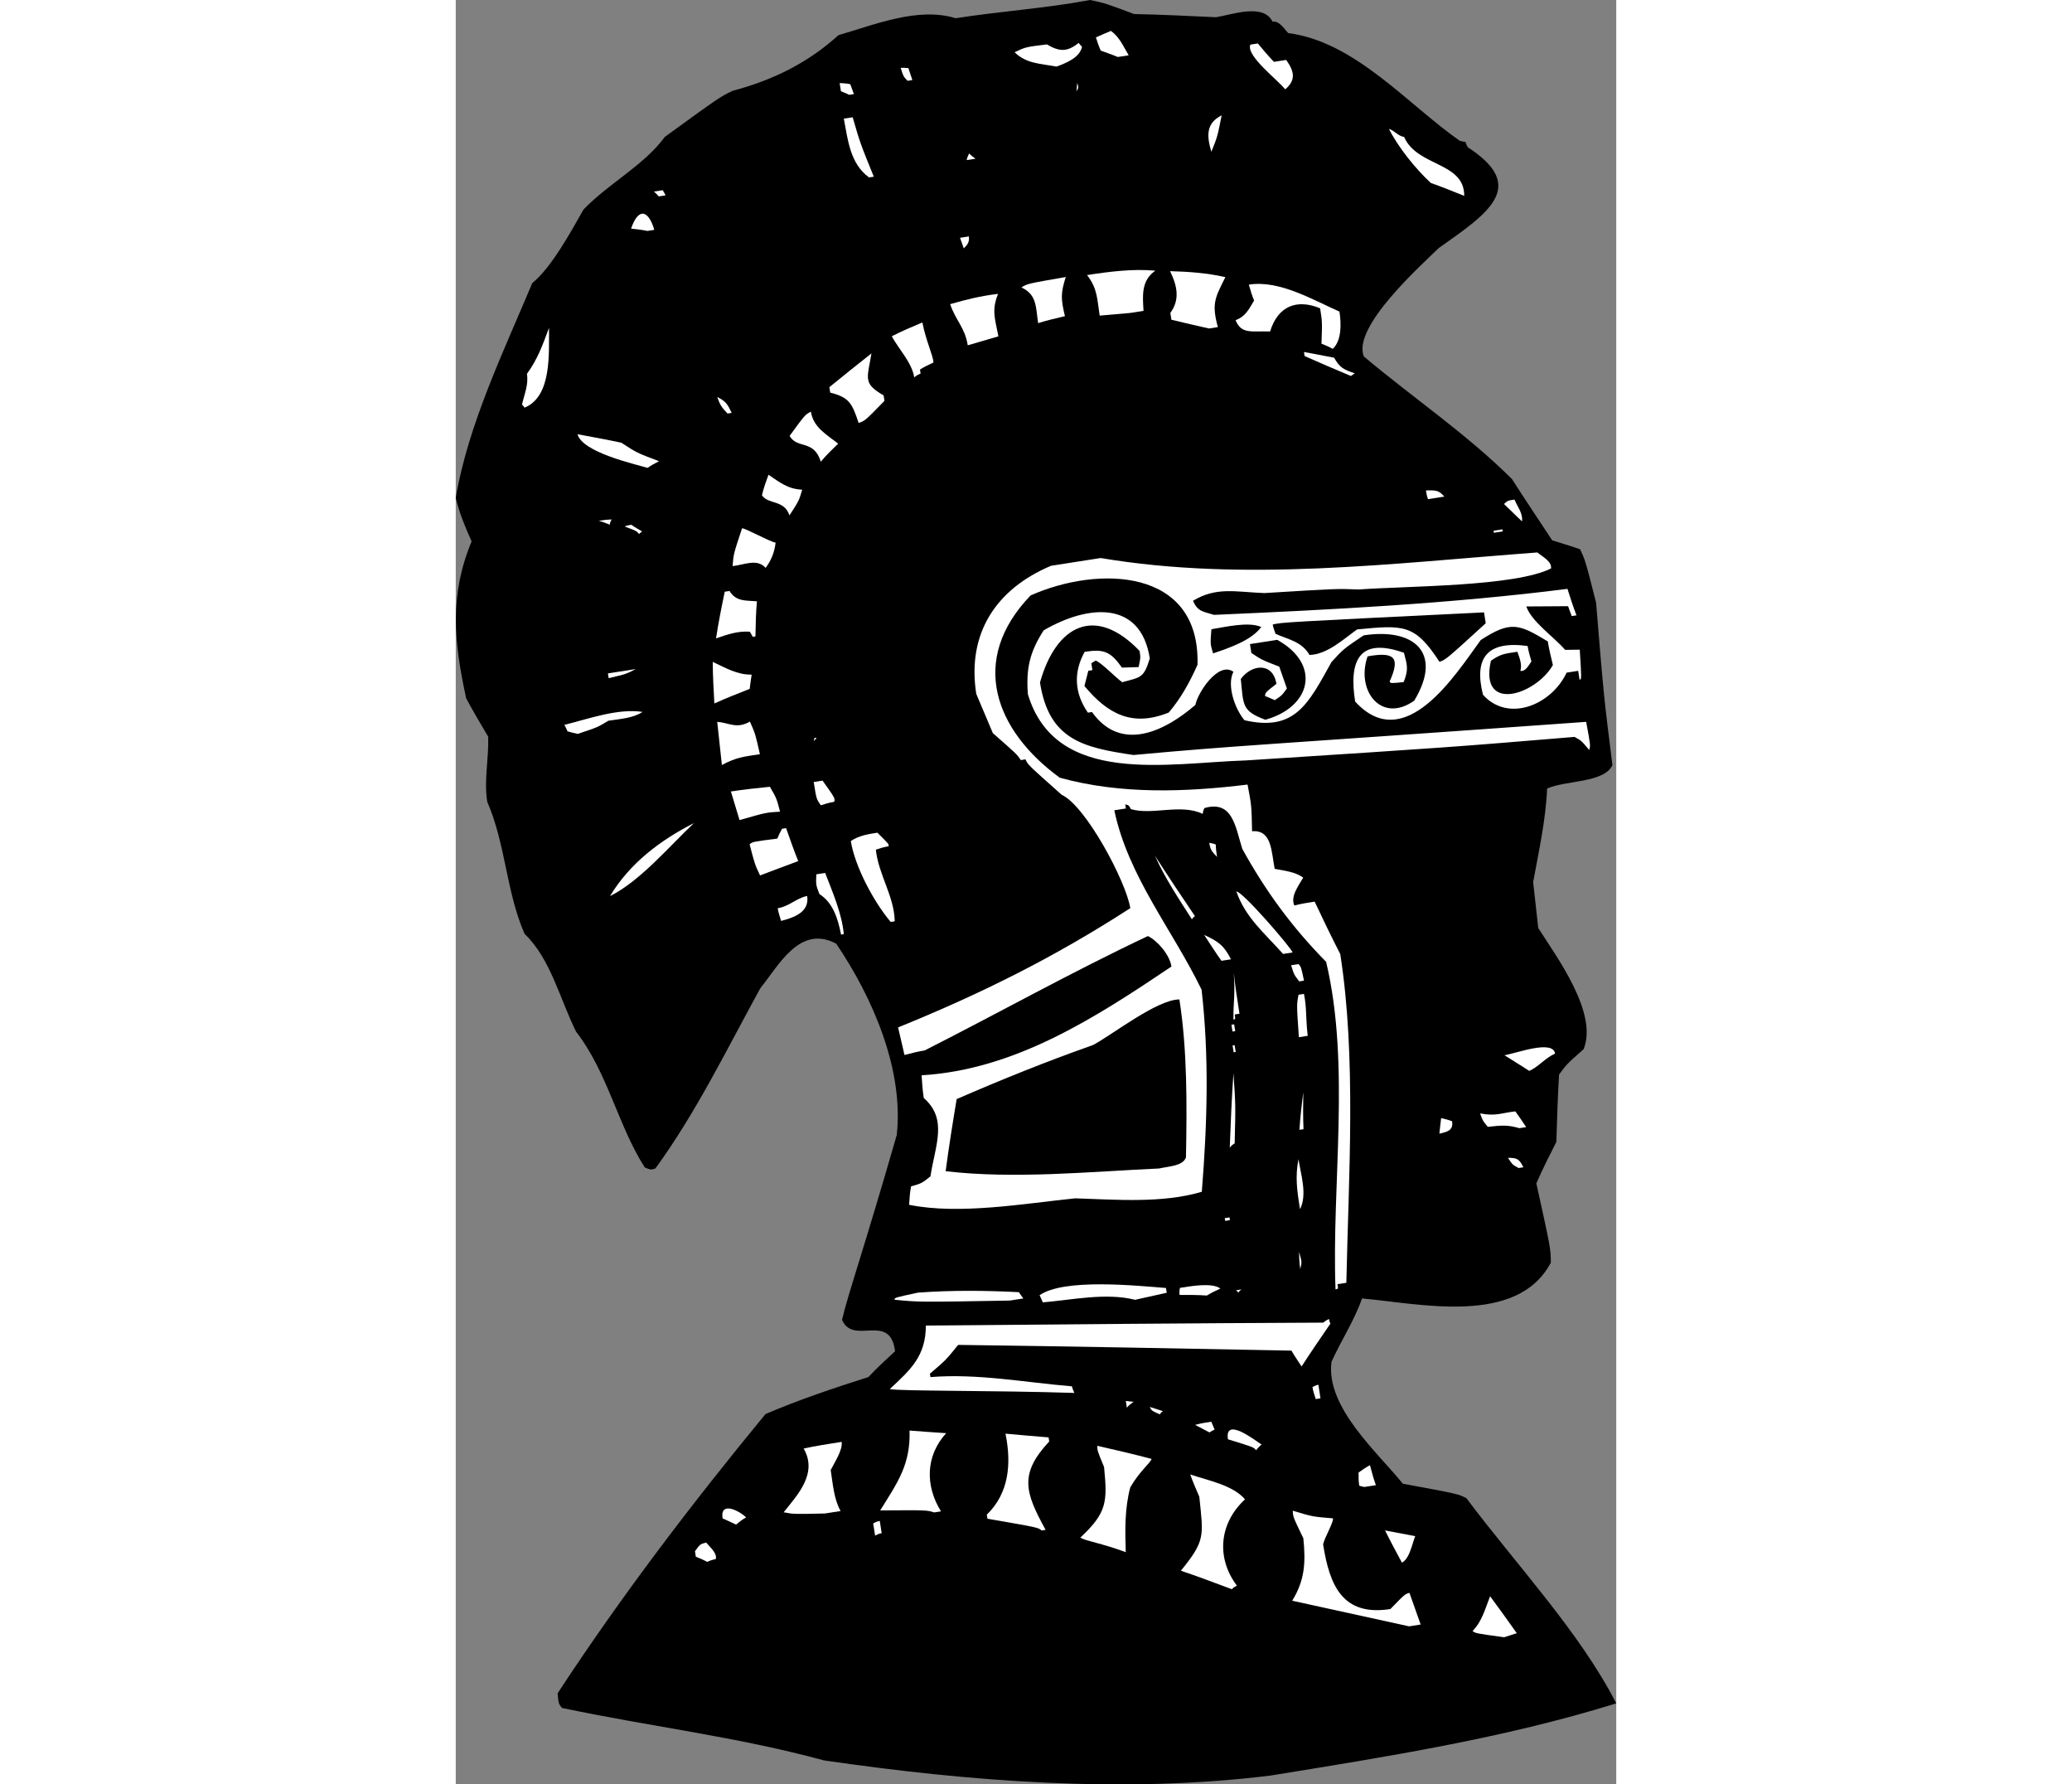<?xml version="1.0" encoding="UTF-8"?>
<!DOCTYPE svg PUBLIC "-//W3C//DTD SVG 1.1//EN" "http://www.w3.org/Graphics/SVG/1.1/DTD/svg11.dtd">
<!-- Creator: CorelDRAW -->
<svg xmlns="http://www.w3.org/2000/svg" xml:space="preserve" width="7.848in" height="6.757in" version="1.1" style="shape-rendering:geometricPrecision; text-rendering:geometricPrecision; image-rendering:optimizeQuality; fill-rule:evenodd; clip-rule:evenodd"
viewBox="0 0 7847.75 12063.83"
 xmlns:xlink="http://www.w3.org/1999/xlink"
 xmlns:xodm="http://www.corel.com/coreldraw/odm/2003">
 <rect x="0" y="0" width="7847.75" height="12063.83" fill="#808080" stroke="none"/>
 <defs>
  <style type="text/css">
   <![CDATA[
    .fil0 {fill:black}
    .fil1 {fill:white}
   ]]>
  </style>
 </defs>
 <g id="Layer_x0020_1">
  <g id="_2008786574384">
   <path class="fil0" d="M5506.81 12004.64c-989.35,121.7 -2034.09,40.02 -3017.72,-103.03 -580.89,-158.93 -1181.02,-230 -1770.66,-354.57 -23.43,-29.32 -23.43,-29.32 -29.62,-99.03 429.87,-656.24 906.89,-1282.14 1405.88,-1887.92 225.25,-96.47 462.55,-175.98 695.97,-250.19 56.49,-60.66 118.3,-117.44 180.09,-174.24 -32.51,-268.21 -283.59,-35.76 -358.36,-212.56 36.06,-161.13 147.14,-475.37 369.99,-1250.01 48.1,-445.75 -164.4,-930.87 -409.52,-1293.07 -246.67,-131.07 -387.23,145.36 -513.56,301.77 -223.75,407.24 -434.02,840.65 -709.52,1218.29 -31.48,9.65 -31.48,9.65 -71.88,-7.61 -180.85,-282.71 -251.47,-643.93 -463.81,-917.02 -109.55,-218.48 -171.1,-491.58 -348.49,-661.77 -124.22,-282.14 -127.85,-606.71 -252.78,-893.47 -23.03,-147.19 11.31,-289.21 6.71,-439.27 -51.2,-86.25 -102.38,-172.48 -148.95,-259.44 -84.13,-387.39 -113.92,-698.44 36.69,-1061.25 -43.42,-96.89 -80.8,-185.28 -107.27,-294.24 83.04,-493.62 325.33,-993.29 517.46,-1452.13 129.65,-105.09 261.44,-347.18 346.37,-497.1 170.17,-177.39 410.2,-299.74 549.91,-491.24 372.4,-270.27 372.4,-270.27 460.08,-312.26 267.06,-70.02 507.82,-187.77 714.07,-375.52 247.95,-71.76 540.01,-192.81 792.58,-114.51 303.58,-47.45 606.88,-66.6 909.01,-123.27 102.34,21.69 102.34,21.69 297.56,94.83 184.42,4.15 369.55,12.9 554.7,21.65 105.78,-16.55 319.39,-97.07 381.63,29.85 46,-7.19 78.34,49 106.37,77.61 451.79,56.59 816.38,489.65 1159.94,728.08 9.92,3.15 24.44,5.6 38.95,8.03 1.45,9.21 8.2,22.28 14.96,35.37 409.11,265.88 140.18,444.57 -195.15,680.78 -114.4,112.13 -590.14,535.21 -507.17,734.29 330.91,278.11 694.33,522.85 1001.24,828.26 87.41,137.12 179.44,273.54 272.16,414.52 59.51,18.98 123.61,37.23 188.44,60.07 35.24,74.61 35.24,74.61 108.15,360.08 52.52,637.34 52.52,637.34 110.65,1099.47 -56.34,121.89 -318.68,101.65 -441.72,158.59 -9.02,213.47 -56.3,423.47 -94.37,632.05 11.24,101.92 22.46,203.82 34.4,310.33 125.06,197.21 405.27,572.78 307.12,819.01 -115.85,102.93 -115.85,102.93 -166.29,172.08 -9.19,152.22 -13.78,303.74 -18.37,455.23 -46.84,92.15 -93.7,184.29 -135.23,280.32 97.37,441.85 97.37,441.85 97.95,535.99 -229.35,431.69 -889.88,275.79 -1276.82,242.06 -52.02,149.49 -139.84,281.03 -206.38,428.09 -41.36,308.04 318.32,619.34 482.35,824.59 373.59,68.8 373.59,68.8 429.95,97.7 327.78,438.81 768.54,907.08 1013.24,1387.15 -763.97,237.25 -1550.52,360.23 -2340.94,488.54z"/>
   <path class="fil1" d="M7089.89 11069.14c-192.62,-26.43 -192.62,-26.43 -213.89,-41.97 64.96,-66.7 84.93,-149.93 118.7,-235.32 59.67,80.21 120.06,165.01 180.43,249.8 -31.48,9.65 -58.35,18.56 -85.24,27.48z"/>
   <path class="fil1" d="M6446.93 10995.32c-263.49,-57.75 -526.97,-115.51 -790.46,-173.26 86.36,-140.74 91.39,-259.32 75.41,-421.75 -69.72,-144.6 -69.72,-144.6 -71.59,-186.72 133.53,40.38 133.53,40.38 271.95,51.72 4.32,27.6 -55.61,126.5 -66.81,175.38 43.86,280.57 132.86,488.12 454.85,437.78 97.45,-100.05 97.45,-100.05 128.92,-109.7 25.3,71.44 50.61,142.88 75.91,214.31 -27.6,4.32 -55.19,8.64 -78.18,12.23z"/>
   <path class="fil1" d="M5248.52 10744.48c-115.15,-43.27 -230.29,-86.52 -344.71,-125.18 165.87,-204.99 152.34,-231.15 124.43,-500.08 -22.44,-53.03 -44.15,-101.48 -61.25,-150.63 124.34,41.82 289.36,72.57 370.3,168.27 -173.05,159.01 -197.61,393.73 -54.85,583.47 -13.09,6.75 -26.16,13.51 -33.92,24.16z"/>
   <path class="fil1" d="M6398.45 10564.66c-39.83,-73.87 -79.66,-147.75 -114.15,-217.75 67.98,12.94 135.98,25.86 203.96,38.8 -20.39,50.32 -37.5,151.93 -89.8,178.96z"/>
   <path class="fil1" d="M4530.8 10493.86c-170.07,-62.93 -261.06,-72.26 -307.48,-98 180.81,-169.63 183.81,-240.78 160.94,-477.51 -45.58,-110.67 -45.58,-110.67 -46.02,-143.6 122.2,28.02 244.38,56.03 367.28,88.66 -9.48,29.76 -77.32,78.05 -144.29,192.2 -38.22,147.33 -35.05,288.2 -30.43,438.26z"/>
   <path class="fil1" d="M6144.12 10053.11c-14.52,-2.43 -24.44,-5.6 -34.36,-8.75 -5.05,-32.2 -4.76,-60.53 -4.47,-88.83 25.44,-18.12 50.89,-36.23 77.04,-49.75 11.79,45.27 23.58,90.55 39.98,135.12 -27.6,4.32 -55.19,8.62 -78.18,12.21z"/>
   <path class="fil1" d="M3961.27 10347.31c-22,-20.12 -22,-20.12 -365.83,-79.46 -1.43,-9.19 -2.89,-18.39 -4.32,-27.6 151.49,-146.2 167.28,-346.56 126.44,-547.52 95.59,8.62 191.17,17.22 291.37,25.13 1.43,9.19 2.87,18.39 4.32,27.6 -205.83,220.66 -162.69,345.86 -24.39,597.53 -9.19,1.43 -18.39,2.87 -27.6,4.32z"/>
   <path class="fil1" d="M1699.66 10559.56c-25.88,-14.79 -51.05,-25 -76.2,-35.2 -2.16,-13.8 -4.32,-27.6 -5.75,-36.79 34.94,-47.87 34.94,-47.87 75.6,-58.96 23.43,29.34 77.34,72.74 64.69,112.41 -22.99,3.59 -40.67,11.07 -58.35,18.54z"/>
   <path class="fil1" d="M2835.77 10381.92c-4.3,-27.6 -8.62,-55.19 -12.94,-82.79 13.07,-6.77 26.16,-13.51 44.55,-16.4 4.32,27.6 8.64,55.19 12.96,82.79 -18.4,2.89 -31.48,9.65 -44.57,16.4z"/>
   <path class="fil1" d="M3235.36 10225.21c-49.59,-15.81 -49.59,-15.81 -364.97,-13.63 116.69,-187.88 205.94,-310.21 198.3,-539.91 81.09,6.17 162.16,12.35 247.82,17.79 -140.85,153.96 -142.11,356.79 -35.15,528.54 -18.4,2.89 -32.2,5.05 -46,7.2z"/>
   <path class="fil1" d="M5412.58 9804.67c-17.39,-20.83 -17.39,-20.83 -190.62,-73.87 -24.44,-156.39 185.15,8.75 226.98,35.2 -12.36,11.35 -24.73,22.7 -36.37,38.66z"/>
   <path class="fil1" d="M2496.68 10232.32c-211.31,4.78 -211.31,4.78 -279.29,-8.16 94.56,-118.45 232.26,-262.49 135.21,-431.09 82.06,-17.54 169.46,-31.21 256.86,-44.87 8.64,55.19 -48.85,139.57 -73.87,190.6 14.39,92 21.02,194.63 66.87,277 -36.79,5.75 -73.6,11.5 -105.78,16.53z"/>
   <path class="fil1" d="M1895.84 10307.43c-30.48,-14.08 -60.95,-28.17 -91.43,-42.25 -18.69,-119.6 114.55,-50.89 159.27,-6.06 -26.16,13.51 -47.01,30.92 -67.84,48.31z"/>
   <path class="fil1" d="M5096.91 9684.4c-35.8,-17.96 -67,-36.66 -97.47,-50.74 36.08,-10.36 72.87,-16.11 109.66,-21.86 7.49,17.68 14.96,35.36 22.44,53.03 -13.07,6.77 -26.16,13.53 -34.63,19.57z"/>
   <path class="fil1" d="M5815.59 9458.93c-8.91,-26.87 -17.83,-53.76 -22.15,-81.36 13.09,-6.75 26.16,-13.51 39.96,-15.67 4.32,27.6 9.35,59.8 14.39,92 -13.8,2.16 -23.01,3.59 -32.2,5.03z"/>
   <path class="fil1" d="M4762.12 9562.39c-55.63,-24.29 -55.63,-24.29 -69.14,-50.45 29.76,9.48 59.51,18.98 89.27,28.46 -8.49,6.04 -16.97,12.08 -20.12,22z"/>
   <path class="fil1" d="M4538.31 9517.27c-2.89,-18.39 -5.05,-32.18 -7.2,-45.98 14.52,2.43 33.64,4.15 52.77,5.89 -16.97,12.08 -33.92,24.14 -45.56,40.1z"/>
   <path class="fil1" d="M5719.85 9238.29c-24.88,-38.51 -49.04,-72.43 -68.59,-107.08 -751.47,-14.43 -1502.97,-28.88 -2253.73,-38.7 -82.92,102.49 -82.92,102.49 -191.02,194.78 0.73,4.61 2.16,13.8 3.59,22.99 316.39,-25.9 641.81,36.31 956.9,62.44 2.16,13.8 8.92,26.87 16.4,44.55 -549.39,-17.75 -1193.92,-11.22 -1248.12,-26.32 139.86,-130.24 243.32,-221.81 243.88,-429.24 894.08,-7.85 1788.16,-15.71 2687.56,-19.68 12.36,-11.35 25.44,-18.12 38.51,-24.86 1.45,9.19 2.89,18.39 9.63,31.48 -65.25,95.02 -130.49,190.04 -195.01,289.65z"/>
   <path class="fil1" d="M5949.33 8717.06c-26.53,-712.1 102.47,-1514.49 -63.47,-2214.21 -229.58,-232.68 -409.29,-477.9 -567.15,-764.2 -47.45,-152.79 -65.59,-329.02 -255.17,-275.81 -7.76,10.63 -10.21,25.15 -12.65,39.67 -147.77,-71.15 -342.24,11.1 -485.71,-32.45 -13.51,-26.14 -13.51,-26.14 -37.95,-31.76 1.45,9.21 2.89,18.4 4.32,27.62 -27.6,4.3 -55.19,8.62 -78.18,12.21 93.47,447.18 395.22,809.95 590.19,1212.99 52.08,453.64 38.32,908.15 1.57,1366.26 -265.63,79.24 -580.71,53.09 -855.4,44.22 -343.26,34.82 -783.37,113.06 -1124.05,43.8 2.71,-42.83 5.45,-85.66 13.49,-124.62 72.14,-20.7 72.14,-20.7 130.8,-67.56 32.76,-212.46 118.68,-386.1 -45.2,-530.13 -7.91,-50.59 -11.22,-101.9 -14.52,-153.23 634.9,-38.01 1178.06,-391.53 1689.74,-735.42 -12.21,-78.18 -93.15,-173.91 -159.43,-205.96 -509.1,239.83 -1011.75,521.03 -1509.5,773.2 -45.98,7.2 -91.28,19 -136.55,30.79 -14.66,-63.68 -29.34,-127.36 -43.29,-186.43 567.18,-230.06 1061.06,-476.9 1570.3,-806.28 -28.04,-179.38 -301.5,-692.65 -463.79,-766.23 -229.85,-204.38 -229.85,-204.38 -244.82,-239.75 -13.8,2.16 -22.99,3.61 -32.2,5.05 -24.86,-38.53 -24.86,-38.53 -188.74,-182.53 -37.38,-88.41 -74.76,-176.8 -112.14,-265.19 -64,-409.38 134.18,-708.95 505.45,-865.97 110.39,-17.26 220.77,-34.51 335.77,-52.5 972.72,163.63 1975.17,35.15 2953.32,-37.69 32.64,27.88 98.9,59.93 92.31,108.09 -244.64,123.06 -966.38,118.11 -1301.86,142.3 -142.32,-6.04 -142.32,-6.04 -637.07,24.21 -194.34,-7.32 -322.56,-43.82 -481.97,51.79 30.64,75.32 72.76,73.44 142.19,95.58 795.6,-34.88 1599.69,-75.78 2389.82,-175.77 18.56,58.37 37.09,116.71 60.96,178.96 -13.8,2.16 -22.99,3.59 -32.18,5.03 -8.2,-22.28 -16.4,-44.55 -24.6,-66.83 -94.14,0.59 -188.3,1.17 -282.45,1.76 34.94,102.91 187.75,206.25 262.65,293.49 32.91,-0.44 65.84,-0.88 98.75,-1.3 12.52,200.65 12.52,200.65 -1.28,202.81 -3.59,-22.99 -6.46,-41.39 -9.35,-59.8 -27.6,4.32 -55.19,8.64 -78.18,12.23 -102.47,218.65 -394.55,339.7 -565.62,149.7 -62.55,-249.38 27.42,-367.13 301.82,-329.92 5.03,32.2 15.38,68.27 25.74,104.35 -15.52,21.27 -40.53,72.32 -74.88,63.54 12.63,-39.67 -3.75,-84.22 -20.14,-128.79 -82.79,12.94 -111.11,12.67 -178.96,60.96 -80.88,356.64 304.61,230.39 419.17,28.71 -13.24,-54.47 -26.47,-108.95 -34.38,-159.54 -197.8,-119.87 -252.71,-139.55 -453.8,-9.15 -170.74,234.02 -513.79,782.43 -849.19,415.5 -43.15,-275.99 25.84,-437.55 330.15,-329.63 22.86,85.94 31.78,112.83 -1.99,198.22 -88.12,9.06 -88.12,9.06 -94.87,-4.01 73.58,-162.29 34.19,-203.27 -149.09,-169.9 -81.18,234.17 94.93,456.38 315.41,299.4 198.47,-327.91 -6.54,-493.76 -342.3,-441.26 -136.4,92 -136.4,92 -216.89,179.99 -158.22,283.9 -246.61,472.07 -588.72,393.63 -63.54,-74.9 -121.62,-235.45 -74.78,-327.59 -101.06,-73.73 -241.76,141.46 -257.12,223.96 -199.22,172.52 -500.05,327.93 -699.3,48.08 -9.21,1.45 -18.4,2.89 -27.6,4.32 -91.29,-131.79 -99.07,-271.95 -21.9,-411.24 128.79,-20.14 173.78,-3.61 252.29,106.62 37.52,-1.15 75.03,-2.29 112.55,-3.46 13.65,-63.39 13.65,-63.39 6.46,-109.39 -298.44,-311.46 -564.64,-175.59 -673.42,213.68 60.41,386.37 290.26,439.96 632.66,490.09 729.34,-66.91 777.5,-60.32 3060.84,-224.14 29.76,160.27 29.76,160.27 20.28,190.02 -52.17,-62.51 -52.17,-62.51 -98.61,-88.24 -837.28,69.66 -837.28,69.66 -2222.81,159.06 -525.23,16.17 -1286.91,177.66 -1474.26,-448.03 -12.82,-172.35 12.04,-284.6 106.89,-431.38 297.96,-173.82 655.73,-206.19 717.59,189.37 -40.38,133.55 -60.22,127.22 -186.85,161.15 -47.87,-34.92 -132.69,-125.31 -178.4,-146.45 -13.07,6.77 -21.56,12.8 -30.04,18.84 2.16,13.8 4.32,27.6 7.2,45.98 -9.21,1.45 -18.4,2.89 -27.62,4.32 -8.75,34.36 -17.53,68.72 -26.28,103.07 156.54,187.58 321.72,279.54 569.96,179.47 83.65,-97.89 142.13,-206 194.59,-322.58 19.63,-658.06 -675.24,-671.91 -1128.86,-469.05 -421.56,438.16 -238.8,913.79 197.34,1231.99 413.7,114.38 853.99,97.37 1270.12,46.44 26.89,141.86 26.89,141.86 30.5,315.66 134.83,-11.66 130.24,139.84 152.83,254.12 68,12.92 139.86,20.53 193.04,59.34 -29.6,51.75 -88.52,126.94 -60.05,188.46 45.27,-11.79 91.26,-19 137.26,-26.18 56.23,118.43 112.43,236.86 173.24,354.59 110.04,703.75 56.09,1503.83 41.2,2222.39 -22.99,3.59 -41.39,6.48 -59.78,9.35 5.03,32.2 5.03,32.2 -13.38,35.09z"/>
   <path class="fil1" d="M5293.15 8739.56c-6.02,-8.49 -11.35,-12.36 -16.67,-16.24 9.19,-1.43 22.99,-3.59 36.79,-5.75 -8.47,6.04 -16.95,12.08 -20.12,22z"/>
   <path class="fil1" d="M5079.41 8758.84c-61.94,-4.45 -123.17,-4.3 -184.42,-4.15 -2.87,-18.4 -0.42,-32.93 2.01,-47.43 69.01,-10.8 215.48,-38.41 273.98,4.28 -30.75,14.24 -61.52,28.46 -91.56,47.3z"/>
   <path class="fil1" d="M4593.85 8787.64c-196.2,-49.44 -424.02,0.32 -623.98,17.45 -7.47,-17.68 -14.95,-35.36 -21.71,-48.43 165.73,-115.45 654.31,-64.62 854.69,-48.83 1.43,9.21 2.89,18.4 5.03,32.2 -72.87,16.11 -145.74,32.22 -214.03,47.61z"/>
   <path class="fil1" d="M5711.15 8579.96c-6.48,-41.39 -7.63,-78.91 -8.79,-116.44 19.99,67.56 19.99,67.56 8.79,116.44z"/>
   <path class="fil1" d="M3746.49 8792.9c-610.89,10.7 -610.89,10.7 -778.36,-5.52 -2.16,-13.8 -2.16,-13.8 157.4,-48.16 228.26,-16.86 454.79,-14.58 682.77,-3.1 6.77,13.07 18.12,25.44 30.2,42.41 -32.2,5.03 -64.4,10.05 -92,14.37z"/>
   <path class="fil1" d="M5203.12 8254.15c-0.71,-4.61 -1.43,-9.21 -2.87,-18.4 9.19,-1.43 18.4,-2.89 32.2,-5.03 0.71,4.59 1.43,9.19 2.87,18.39 -9.19,1.43 -18.4,2.89 -32.2,5.05z"/>
   <path class="fil1" d="M5709.09 8175.03c-19.42,-124.18 -33.81,-216.19 -10.38,-337.64 15.82,101.17 61.12,240.17 10.38,337.64z"/>
   <path class="fil1" d="M7187.59 7896.73c-41.11,-21.84 -41.11,-21.84 -72.03,-68.84 65.84,-0.88 77.19,11.49 104.23,63.81 -13.8,2.16 -23.01,3.59 -32.2,5.03z"/>
   <path class="fil1" d="M7192.6 7627.36c-83.96,-24.58 -125.35,-18.1 -213.45,-9.04 -34.8,-41.68 -34.8,-41.68 -51.91,-90.84 106.95,20.98 145.46,-3.9 238.18,-13.68 24.14,33.92 48.29,67.84 73.18,106.37 -18.4,2.87 -32.2,5.03 -46,7.19z"/>
   <path class="fil1" d="M6651.85 7664.8c3.44,-38.24 7.61,-71.88 11.77,-105.51 24.44,5.6 48.87,11.2 74.02,21.4 10.07,64.4 -35.91,71.59 -85.79,84.11z"/>
   <path class="fil0" d="M4756.62 7899.87c-467.88,21.33 -978.15,72.83 -1443.74,18.4 21.54,-163.57 47.68,-327.87 74.55,-487.59 304.42,-132.4 610.3,-255.63 922.92,-365.77 126.21,-66.85 432.49,-307.94 583.28,-307.96 53.95,344.98 50.97,717.7 44.4,1067.42 -18.98,59.51 -122.33,61.54 -181.4,75.49z"/>
   <path class="fil1" d="M5234.11 7759.25c6.31,-170.63 13.34,-336.66 24.96,-503.39 14.7,214.45 14.7,214.45 8.26,474.63 -13.09,6.77 -25.46,18.12 -33.22,28.76z"/>
   <path class="fil1" d="M5705.3 7638.44c5.45,-85.68 15.5,-172.06 26.28,-253.85 -1.59,80.36 -2.43,165.31 1.32,249.54 -9.21,1.43 -18.4,2.89 -27.6,4.32z"/>
   <path class="fil1" d="M7259.24 7239.97c-57.77,-38.09 -114.84,-71.57 -167.32,-105.78 78.2,-12.23 327.15,-107.69 342.24,-11.1 -66.11,29.18 -117.29,93.72 -174.93,116.88z"/>
   <path class="fil1" d="M5260.51 7114.26c-2.16,-13.8 -4.32,-27.6 -7.2,-46 4.61,-0.71 9.21,-1.43 13.8,-2.16 2.16,13.8 4.32,27.62 7.2,46 -4.61,0.73 -9.21,1.45 -13.8,2.16z"/>
   <path class="fil1" d="M5701.63 7012.3c-15.4,-219.05 -15.4,-219.05 -2.47,-287.05 9.19,-1.43 22.99,-3.59 36.79,-5.75 19.7,95.88 10.64,158.55 25.48,283.46 -23.01,3.59 -41.39,6.48 -59.8,9.35z"/>
   <path class="fil1" d="M5252.73 6974.12c-2.16,-13.8 -4.32,-27.6 -7.2,-46 4.61,-0.73 9.21,-1.43 18.4,-2.87 2.16,13.8 4.32,27.6 7.19,45.98 -4.59,0.73 -9.19,1.45 -18.39,2.89z"/>
   <path class="fil1" d="M5258.9 6893.05c-1.03,-127.07 13.05,-157.55 2.41,-316.1 9.78,92.73 24.16,184.71 38.55,276.71 -13.8,2.16 -22.99,3.59 -32.2,5.03 5.05,32.2 5.05,32.2 -8.75,34.36z"/>
   <path class="fil1" d="M5703.89 6634.99c-35.51,-46.29 -35.51,-46.29 -54.77,-109.24 13.8,-2.16 32.2,-5.05 50.61,-7.91 17.39,20.83 17.39,20.83 36.37,112.11 -13.8,2.16 -22.99,3.59 -32.2,5.05z"/>
   <path class="fil1" d="M5594.78 6449.42c-125.66,-140.56 -255.46,-247.49 -315.72,-421.84 36.81,-5.75 364.43,371.81 380.1,411.77 -22.99,3.59 -46,7.2 -64.39,10.07z"/>
   <path class="fil1" d="M5177.93 6495.74c-42.27,-59.36 -79.94,-119.43 -116.88,-174.93 91.43,42.25 133.26,68.7 181.27,164.85 -22.99,3.61 -45.98,7.2 -64.39,10.07z"/>
   <path class="fil1" d="M4978.67 6215.9c-93.45,-145.59 -179.42,-273.52 -251.31,-431.91 87.41,137.12 179.42,273.52 271.44,409.92 -8.49,6.04 -16.97,12.08 -20.12,22z"/>
   <path class="fil1" d="M2605.65 6318.35c-21.16,-105.07 -52.21,-213.3 -146.51,-273.96 -23.87,-62.23 -23.87,-62.23 -20.85,-133.38 18.39,-2.89 36.79,-5.75 59.78,-9.36 47.74,124.49 113.6,274.4 125.96,413.84 -9.19,1.43 -13.8,2.16 -18.39,2.87z"/>
   <path class="fil1" d="M2940.97 6232.95c-115.72,-137.41 -242.67,-376.72 -269.28,-546.91 55.48,-36.96 115.28,-46.31 179.66,-56.38 78.07,77.32 78.07,77.32 75.62,91.85 -32.2,5.03 -59.07,13.95 -85.96,22.86 16.7,167.03 124.66,315.07 127.57,484.26 -9.21,1.43 -18.4,2.87 -27.62,4.32z"/>
   <path class="fil1" d="M5148.25 5793.58c-34.08,-37.09 -44.72,-44.85 -52.63,-95.44 14.52,2.45 29.05,4.87 44.28,11.93 -0.29,28.32 4.03,55.92 8.35,83.52z"/>
   <path class="fil1" d="M2200.13 6226.26c-9.63,-31.48 -18.54,-58.35 -22.86,-85.94 78.2,-12.23 121.6,-66.14 199.08,-82.96 17.26,110.39 -90.26,146.05 -176.22,168.91z"/>
   <path class="fil1" d="M2057.8 5918.66c-35.24,-74.59 -35.24,-74.59 -70.62,-210.41 20.85,-17.41 20.85,-17.41 187.16,-38.7 10.21,-25.15 21.12,-45.71 32.05,-66.26 9.19,-1.43 18.4,-2.89 27.6,-4.32 25.3,71.44 51.33,147.48 81.95,222.8 -89.12,32.78 -173.63,64.84 -258.14,96.89z"/>
   <path class="fil1" d="M1043 6058.5c134.66,-223.68 341.35,-378.52 568.29,-494.1 -168.45,158.28 -362.9,391.3 -568.29,494.1z"/>
   <path class="fil1" d="M1919.19 5544.52c-19.99,-67.56 -39.25,-130.51 -58.52,-193.46 87.4,-13.66 175.5,-22.74 263.62,-31.8 45.14,77.76 45.14,77.76 68.72,168.31 -93.43,5.18 -93.43,5.18 -273.83,56.95z"/>
   <path class="fil1" d="M2469 5444.41c-30.2,-42.39 -30.2,-42.39 -48.18,-157.38 18.4,-2.89 36.79,-5.75 59.8,-9.36 84.53,118.74 84.53,118.74 78.93,143.16 -32.2,5.05 -63.68,14.68 -90.55,23.58z"/>
   <path class="fil0" d="M5474.44 4866.11c-160.13,-59.78 -147.5,-99.45 -165.62,-275.68 73.73,-101.06 217.75,-114.15 240.76,33.04 -75.6,58.94 -75.6,58.94 -76.6,82.66 19.84,6.33 40.38,17.24 65.55,27.44 46.99,-30.9 46.99,-30.9 81.91,-78.78 -17.1,-49.15 -34.21,-98.31 -51.33,-147.48 -120.46,-47.13 -120.46,-47.13 -188.88,-92.98 -3.59,-22.99 -6.48,-41.39 -9.35,-59.8 59.8,-9.35 119.58,-18.69 183.98,-28.76 299.15,165.27 231.19,453.91 -80.44,540.33z"/>
   <path class="fil0" d="M6652.51 4474.58c-167.36,-256.57 -241.66,-249.65 -557.32,-219.15 -93.28,66.43 -199.92,167.91 -321.68,172.82 -51.89,-90.85 -143.6,-104.79 -229.72,-143.14 -8.18,-22.28 -16.38,-44.57 -19.26,-62.97 68.28,-15.38 68.28,-15.38 1429.08,-82.08 3.59,23.01 7.19,46 11.5,73.6 -268.05,244.53 -268.05,244.53 -312.6,260.93z"/>
   <path class="fil1" d="M1799.71 5172.1c-10.51,-97.31 -21.02,-194.63 -31.51,-291.94 81.07,6.17 130.38,50.3 221.21,-1.61 36.67,83.8 36.67,83.8 67.44,220.35 -110.39,17.26 -157.11,19.86 -257.14,73.2z"/>
   <path class="fil1" d="M2420.5 5013.78c4.89,-29.05 4.89,-29.05 20.12,-22 -8.47,6.04 -16.95,12.08 -20.12,22z"/>
   <path class="fil0" d="M5121.51 4417.11c-19.28,-62.97 -19.28,-62.97 -11.39,-163.15 92,-14.39 250.84,-53.36 336.93,-14.98 -65.95,90.42 -218.04,142.47 -325.54,178.14z"/>
   <path class="fil1" d="M824.38 4961.76c-24.42,-5.6 -48.87,-11.2 -68.7,-17.53 -7.47,-17.68 -14.24,-30.75 -20.98,-43.84 163.42,-39.69 359.33,-112.74 528.24,-87.3 -63.97,42.98 -152.79,47.45 -230.98,59.67 -73.18,44.43 -73.18,44.43 -207.57,89z"/>
   <path class="fil1" d="M1748.78 4755.97c-5.18,-93.43 -10.38,-186.87 -10.95,-281.01 91.41,42.25 164.45,87.38 263.2,86.08 -4.89,29.03 -9.06,62.67 -13.22,96.3 -79.9,31.34 -159.83,62.68 -239.02,98.63z"/>
   <path class="fil1" d="M1034.07 4585c-2.16,-13.8 -3.59,-23.01 -5.05,-32.2 59.8,-9.35 124.2,-19.42 188.59,-29.49 -65.4,33.79 -65.4,33.79 -183.54,61.69z"/>
   <path class="fil1" d="M7020.25 3601.88c-0.73,-4.61 -1.43,-9.19 -2.16,-13.8 18.4,-2.89 36.79,-5.75 59.8,-9.35 0.71,4.59 1.43,9.19 2.16,13.8 -18.4,2.87 -36.81,5.75 -59.8,9.35z"/>
   <path class="fil1" d="M7210.85 3524.96c-43.99,-40.25 -83.38,-81.2 -122.06,-117.57 24.73,-22.7 24.73,-22.7 70.73,-29.91 22.42,53.05 56.49,90.13 51.33,147.48z"/>
   <path class="fil1" d="M2008.17 4305.46c-6.75,-13.09 -13.51,-26.16 -19.55,-34.65 -85.68,-5.45 -147.9,18.42 -228.53,45.16 16.36,-106.22 37.34,-213.17 59.03,-315.51 9.19,-1.45 18.4,-2.89 32.2,-5.05 44.41,73.16 108.82,63.09 185.28,69.99 -6.88,76.46 -8.47,156.83 -10.03,237.17 -9.19,1.43 -13.8,2.16 -18.4,2.89z"/>
   <path class="fil1" d="M6574.77 3374.67c-8.2,-22.26 -11.07,-40.67 -13.95,-59.07 65.84,-0.86 84.24,-3.75 124.34,41.82 -36.79,5.75 -73.6,11.5 -110.39,17.26z"/>
   <path class="fil1" d="M2095.53 3839.43c-57.51,-66.39 -149.07,-19.09 -223.39,-12.19 6.17,-81.07 6.17,-81.07 63.81,-255 13.07,-6.77 183.56,89.1 227.12,96.42 -8.33,67.27 -28.74,117.59 -67.54,170.78z"/>
   <path class="fil1" d="M2256.77 3484.38c-35.66,-107.52 -143.18,-71.86 -186.16,-135.82 11.2,-48.87 27.73,-93.87 44.26,-138.86 79.06,53.61 132.96,97.01 227.83,101.02 -21.4,74.04 -21.4,74.04 -85.92,173.66z"/>
   <path class="fil1" d="M1239.8 3610.4c-17.39,-20.85 -17.39,-20.85 -97.47,-50.74 13.09,-6.75 26.89,-8.91 45.27,-11.79 21.29,15.54 47.15,30.33 73.02,45.14 -8.47,6.04 -16.95,12.08 -20.83,17.39z"/>
   <path class="fil1" d="M1041.43 3547.18c-25.15,-10.21 -50.3,-20.41 -74.74,-26.01 27.6,-4.32 55.19,-8.64 88.1,-9.08 -7.76,10.64 -10.91,20.56 -13.36,35.09z"/>
   <path class="fil1" d="M2468.6 3121.4c-47.45,-152.79 -159.12,-83.5 -211.03,-174.33 104.77,-143.62 104.77,-143.62 144,-163.88 16.55,105.78 104.1,153.35 184.6,216.17 -40.97,39.39 -81.93,78.78 -117.57,122.04z"/>
   <path class="fil1" d="M6053.47 2542.03c-105.93,-44.68 -211.89,-89.38 -313.23,-134.79 -1.43,-9.21 -2.87,-18.4 -4.32,-27.6 68,12.92 136,25.86 203.97,38.78 39.12,69.28 64.27,79.48 139.02,105.49 -8.49,6.04 -16.95,12.08 -25.44,18.12z"/>
   <path class="fil1" d="M1297.1 3163.22c-93.86,-27.73 -440.57,-105.48 -473.79,-227.5 97.03,17.81 194.06,35.62 296.4,57.31 104.94,68.42 104.94,68.42 255.15,125.04 -26.16,13.51 -52.31,27.02 -77.76,45.14z"/>
   <path class="fil1" d="M2724.58 2859.9c-44.57,-134.39 -64.84,-173.63 -192.35,-205.52 -2.14,-13.8 -4.3,-27.6 -5.75,-36.81 91.85,-75.6 188.28,-151.95 284.74,-228.28 -29.32,174.22 -57.91,202.25 82.1,284.03 1.43,9.19 3.59,22.99 5.75,36.79 -129.92,133.42 -129.92,133.42 -174.49,149.79z"/>
   <path class="fil1" d="M5930.55 2358.63c-25.88,-14.81 -51.03,-25.02 -76.18,-35.22 5.29,-146.91 5.29,-146.91 -9.08,-238.89 -156.27,-65.09 -285.33,-16.65 -338.36,156.56 -123.19,-4.3 -194.63,21.02 -233.44,-76.58 66.83,-24.6 87.97,-70.31 125.33,-132.69 -14.95,-35.36 -25.3,-71.44 -35.66,-107.52 206.99,-32.36 430.67,102.3 612.8,182.21 12.21,78.18 16.4,195.34 -45.41,252.13z"/>
   <path class="fil1" d="M1838.12 2795.9c-39.39,-40.97 -51.47,-57.93 -69.3,-111.69 56.34,28.88 68.42,45.85 96.89,107.37 -9.21,1.43 -18.4,2.87 -27.6,4.32z"/>
   <path class="fil1" d="M3100.44 2551.39c-15.82,-101.19 -105.25,-190.86 -151.82,-277.84 65.4,-33.77 136.11,-63.68 206.82,-93.59 24.02,123.48 72.76,224.23 75.36,270.94 -30.75,14.24 -61.52,28.48 -91.56,47.3 1.43,9.21 2.89,18.4 4.32,27.6 -17.68,7.49 -30.77,14.24 -43.11,25.59z"/>
   <path class="fil1" d="M5093.82 2220.86c-87.84,-19.25 -171.06,-39.22 -254.29,-59.19 -2.87,-18.4 -5.03,-32.2 -7.19,-46 65.97,-90.42 46.98,-181.69 -1.76,-282.45 127.8,3.57 251.7,12.48 373.87,40.5 -67.98,137.85 -95.14,175.08 -50.84,337.79 -23.01,3.59 -41.41,6.48 -59.8,9.35z"/>
   <path class="fil1" d="M3462.35 2334.59c-18.69,-119.58 -83.25,-170.76 -118.89,-278.26 108.23,-31.07 207.99,-56.09 323.69,-69.47 -43.98,110.54 -21.54,163.57 2.48,287.05 -72.16,20.7 -139.72,40.69 -207.28,60.68z"/>
   <path class="fil1" d="M465.38 2756.07c-6.04,-8.47 -12.08,-16.95 -17.39,-20.83 16.8,-73.31 44.97,-134.26 33.46,-207.85 73.73,-101.06 106.05,-195.64 149.32,-310.79 -1.72,169.9 20.6,463.28 -165.39,539.47z"/>
   <path class="fil1" d="M4559.09 2116c-69.72,6.17 -139.44,12.36 -204.55,17.83 -17.98,-114.99 -14.26,-181.54 -85.27,-274.09 151.8,-23.74 308.9,-43.59 461.84,-29.81 -97.87,67.14 -85.94,173.64 -80.04,271.69 -32.18,5.03 -64.39,10.07 -91.98,14.39z"/>
   <path class="fil1" d="M3938.41 2184.76c-16.53,-105.78 -6.48,-192.18 -113.16,-241.47 38.53,-24.86 38.53,-24.86 299.99,-70.46 -34.76,109.11 -33.62,146.62 -5.71,264.77 -63.68,14.68 -122.75,28.63 -181.12,47.17z"/>
   <path class="fil1" d="M6819.62 1324.31c-75.45,-30.62 -150.92,-61.23 -225.68,-87.24 -104.65,-96.72 -221.81,-243.32 -283.34,-365.64 39.67,12.63 59.23,47.28 102.78,54.6 88.27,202.96 407.82,167.13 406.25,398.28z"/>
   <path class="fil1" d="M3435.27 1679.13c-8.92,-26.87 -17.12,-49.15 -25.32,-71.44 18.4,-2.87 36.81,-5.75 59.8,-9.35 5.75,36.79 -9.77,58.08 -34.48,80.78z"/>
   <path class="fil1" d="M5109.64 1026.22c-30.35,-103.62 -39.41,-191.74 69.83,-246.52 -29.03,145.9 -29.03,145.9 -69.83,246.52z"/>
   <path class="fil1" d="M1296.35 1561.2c-38.95,-8.05 -77.19,-11.49 -110.83,-15.65 55.19,-159.41 124.34,-108.97 156.83,8.47 -18.39,2.89 -32.2,5.03 -46,7.19z"/>
   <path class="fil1" d="M2794.83 1199.67c-127.64,-93.13 -142.89,-250.95 -170.51,-397.42 18.4,-2.89 36.79,-5.75 59.8,-9.35 51.05,175.79 51.05,175.79 142.91,401.74 -13.8,2.16 -22.99,3.59 -32.2,5.03z"/>
   <path class="fil1" d="M3455.03 1082.31c2.45,-14.51 9.48,-29.76 16.53,-44.99 11.35,12.36 27.31,24 43.27,35.64 -22.99,3.59 -41.39,6.48 -59.8,9.35z"/>
   <path class="fil1" d="M1372.95 1327.75c-11.35,-12.35 -22.7,-24.71 -33.35,-32.47 18.4,-2.89 36.79,-5.75 59.8,-9.36 6.04,8.49 12.79,21.58 19.55,34.65 -18.4,2.89 -32.2,5.03 -46,7.19z"/>
   <path class="fil1" d="M5609.1 604.15c-52.9,-67.12 -266.37,-226.95 -235.76,-302.42 13.8,-2.16 32.18,-5.03 50.59,-7.91 34.78,41.68 69.58,83.36 108.97,124.34 27.6,-4.32 55.19,-8.64 82.79,-12.96 54.35,76.33 68.3,135.4 -6.59,198.95z"/>
   <path class="fil1" d="M4197.56 617.52c1.72,-19.13 3.44,-38.24 5.16,-57.35 9.63,31.48 9.63,31.48 -5.16,57.35z"/>
   <path class="fil1" d="M4063 450.07c-111.55,-20.26 -205.69,-19.67 -283.76,-96.99 74.61,-35.22 74.61,-35.22 217.91,-52.92 82.94,48.28 135.71,54.18 215.19,-10.09 6.04,8.49 12.08,16.95 22.7,24.73 -12.21,72.58 -105.21,110.69 -172.04,135.27z"/>
   <path class="fil1" d="M4476.96 385.34c-40.4,-17.24 -80.08,-29.89 -115.15,-43.25 -14.24,-30.77 -23.87,-62.25 -32.78,-89.12 30.75,-14.24 66.11,-29.18 101.48,-44.15 58.5,42.69 81.64,100.33 120.04,165.01 -27.6,4.32 -50.61,7.91 -73.6,11.5z"/>
   <path class="fil1" d="M2660.38 641.11c-20.56,-10.91 -40.4,-17.24 -55.63,-24.29 -2.89,-18.39 -5.75,-36.79 -8.64,-55.19 23.72,1.01 47.43,2.01 71.88,7.63 8.2,22.26 16.4,44.55 24.6,66.83 -13.8,2.16 -23.01,3.59 -32.2,5.03z"/>
   <path class="fil1" d="M3055.51 546.33c-28.02,-28.59 -28.02,-28.59 -46.57,-86.96 13.8,-2.16 32.91,-0.42 52.04,1.3 8.91,26.87 17.83,53.76 26.74,80.63 -13.8,2.16 -22.99,3.59 -32.2,5.03z"/>
  </g>
 </g>
</svg>
